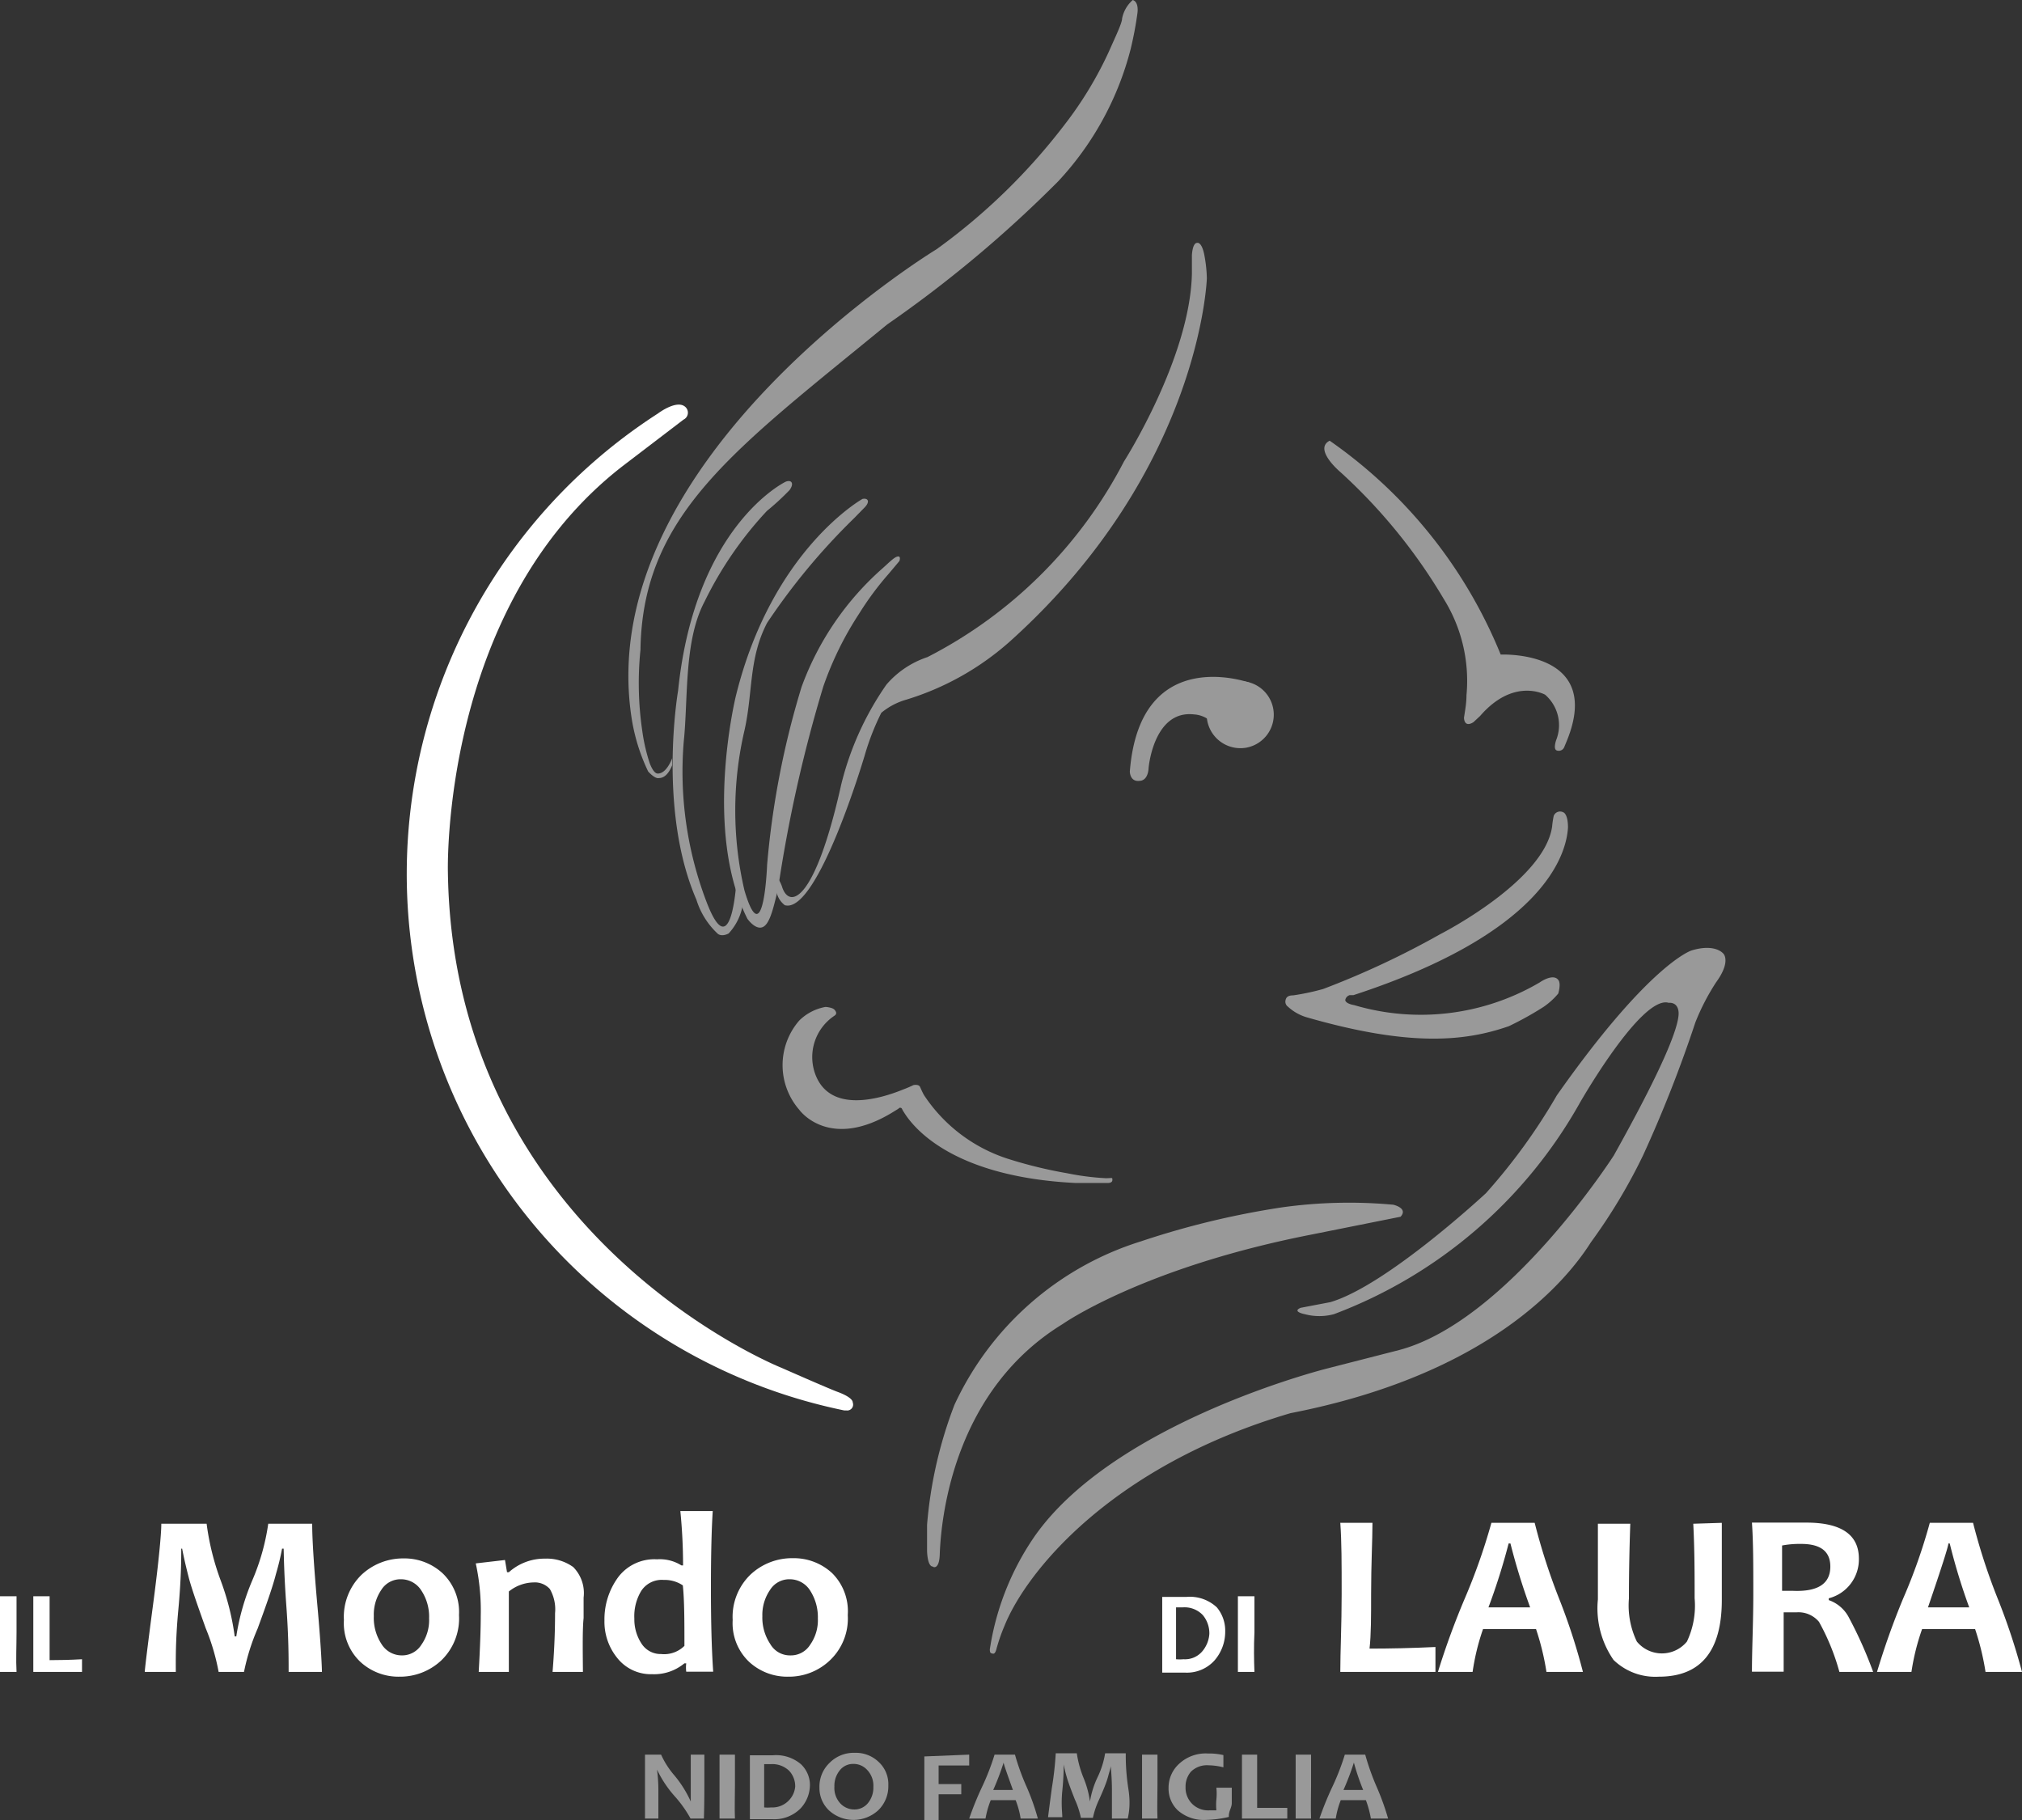 <svg xmlns="http://www.w3.org/2000/svg" viewBox="0 0 89.25 80.34"><rect x="0" y="0" width="89.25" height="80.34" fill="#333333" stroke="none"/><defs><style>.cls-1{opacity:0.5;}.cls-2{fill:#fff;}</style></defs><title>Risorsa 3</title><g id="Livello_2" data-name="Livello 2"><g id="Livello_1-2" data-name="Livello 1"><g class="cls-1"><path class="cls-2" d="M31.07,80.26h-.59a5.32,5.32,0,0,0-.66-.94A5,5,0,0,1,29,78.1h0a6.92,6.92,0,0,1,.06.86c0,.35,0,.79,0,1.3h-.59q0-.67,0-1.47t0-1.35h.71a3.76,3.76,0,0,0,.59.92,5,5,0,0,1,.72,1.15h0c0-.32,0-.61,0-.86,0-.4,0-.8,0-1.21h.6q0,.54,0,1.35T31.07,80.26Z"/><path class="cls-2" d="M32.44,80.26h-.68q0-.67,0-1.47t0-1.35h.68c0,.37,0,.81,0,1.35S32.42,79.82,32.44,80.26Z"/><path class="cls-2" d="M35.75,78.75a1.53,1.53,0,0,1-.43,1.08,1.63,1.63,0,0,1-1.22.46l-1,0q0-.66,0-1.47t0-1.35h1a1.69,1.69,0,0,1,1.25.39A1.27,1.27,0,0,1,35.75,78.75Zm-.65.1a1,1,0,0,0-.27-.7,1.07,1.07,0,0,0-.81-.29l-.29,0c0,.29,0,.59,0,.91s0,.68,0,1a1.63,1.63,0,0,0,.31,0,1,1,0,0,0,.76-.29A1,1,0,0,0,35.1,78.85Z"/><path class="cls-2" d="M39.21,78.8a1.47,1.47,0,0,1-.45,1.1,1.61,1.61,0,0,1-2.17,0,1.36,1.36,0,0,1-.42-1,1.45,1.45,0,0,1,.45-1.1,1.5,1.5,0,0,1,1.11-.44,1.45,1.45,0,0,1,1.05.4A1.33,1.33,0,0,1,39.21,78.8Zm-.66.06a1,1,0,0,0-.26-.73.81.81,0,0,0-.63-.28.74.74,0,0,0-.59.28,1.08,1.08,0,0,0-.24.72,1,1,0,0,0,.25.73.84.84,0,0,0,.63.28.76.76,0,0,0,.6-.28A1.08,1.08,0,0,0,38.55,78.86Z"/><path class="cls-2" d="M42.78,77.44l0,.48c-.5,0-.95,0-1.35,0,0,.25,0,.52,0,.82l1,0v.45l-1,0c0,.41,0,.79,0,1.15H40.8q0-.66,0-1.47t0-1.35Z"/><path class="cls-2" d="M45.81,80.26h-.76a3.78,3.78,0,0,0-.22-.81h-1.1a4.11,4.11,0,0,0-.23.81h-.72a14.14,14.14,0,0,1,.56-1.38,10.59,10.59,0,0,0,.56-1.44h.9a10.15,10.15,0,0,0,.51,1.41A10.24,10.24,0,0,1,45.81,80.26ZM44.71,79c-.27-.75-.41-1.15-.41-1.21h0A11.59,11.59,0,0,1,43.84,79Z"/><path class="cls-2" d="M49.78,80.26h-.7c0-.25,0-.66,0-1.24s-.05-1-.05-1.09h0c0,.09-.06.25-.12.48s-.2.58-.39,1a3.64,3.64,0,0,0-.28.82h-.53a3.76,3.76,0,0,0-.27-.82c-.18-.46-.3-.78-.36-1a5.29,5.29,0,0,1-.13-.54h0c0,.18,0,.57-.06,1.16s0,1,0,1.17h-.63s.06-.48.17-1.3a14.29,14.29,0,0,0,.17-1.52h.93a4.63,4.63,0,0,0,.29,1.07,4.22,4.22,0,0,1,.29,1.06h0a4,4,0,0,1,.33-1.06,3.82,3.82,0,0,0,.34-1.07h.91c0,.3,0,.83.12,1.6S49.78,80.21,49.78,80.26Z"/><path class="cls-2" d="M51.09,80.26h-.68q0-.67,0-1.47t0-1.35h.68c0,.37,0,.81,0,1.35S51.07,79.82,51.09,80.26Z"/><path class="cls-2" d="M54.24,80.19a4.92,4.92,0,0,1-1,.13A1.74,1.74,0,0,1,52,79.91a1.32,1.32,0,0,1-.42-1,1.42,1.42,0,0,1,.46-1.06,1.72,1.72,0,0,1,1.28-.46,2.79,2.79,0,0,1,.68.07L54,78a2.88,2.88,0,0,0-.67-.09,1,1,0,0,0-.76.28,1,1,0,0,0-.24.68,1,1,0,0,0,.27.72,1,1,0,0,0,.77.31l.32,0a2.67,2.67,0,0,1,0-.48,2.52,2.52,0,0,0,0-.52h.68c0,.22,0,.44,0,.67S54.23,79.91,54.24,80.19Z"/><path class="cls-2" d="M56.82,79.79l0,.47h-2q0-.58,0-1.47c0-.55,0-1,0-1.35h.67q0,.5,0,1.35c0,.43,0,.78,0,1Z"/><path class="cls-2" d="M57.87,80.26h-.68q0-.67,0-1.47t0-1.35h.68c0,.37,0,.81,0,1.35S57.85,79.82,57.87,80.26Z"/><path class="cls-2" d="M61.27,80.26h-.76a4.57,4.57,0,0,0-.22-.81H59.18a3.78,3.78,0,0,0-.22.81h-.72a14.14,14.14,0,0,1,.56-1.38,10.59,10.59,0,0,0,.56-1.44h.9a10.85,10.85,0,0,0,.5,1.41A11.3,11.3,0,0,1,61.27,80.26ZM60.17,79a10.08,10.08,0,0,1-.41-1.21h0A11.59,11.59,0,0,1,59.3,79Z"/></g><path class="cls-2" d="M.73,73.79H0c0-.53,0-1.11,0-1.75s0-1.16,0-1.59H.73c0,.43,0,1,0,1.59S.7,73.27.73,73.79Z"/><path class="cls-2" d="M3.62,73.23l0,.56H1.47c0-.46,0-1.05,0-1.75s0-1.17,0-1.59h.72c0,.38,0,.92,0,1.59,0,.52,0,.93,0,1.23C2.6,73.27,3.1,73.26,3.62,73.23Z"/><path class="cls-2" d="M14.21,73.79H12.74c0-.57,0-1.54-.1-2.9s-.11-2.2-.12-2.54h-.07a11.32,11.32,0,0,1-.27,1.12c-.14.55-.42,1.35-.81,2.41a9.48,9.48,0,0,0-.6,1.91H9.65a9.65,9.65,0,0,0-.57-1.93c-.38-1.06-.64-1.81-.75-2.24s-.21-.85-.29-1.27H8c0,.42,0,1.32-.13,2.71s-.11,2.29-.11,2.73H6.39c0-.1.12-1.11.37-3s.36-3.1.36-3.54h2a11.39,11.39,0,0,0,.62,2.5,11.42,11.42,0,0,1,.62,2.47h.07a10.24,10.24,0,0,1,.71-2.48,9.84,9.84,0,0,0,.7-2.49h1.94c0,.7.08,1.94.24,3.73S14.21,73.68,14.21,73.79Z"/><path class="cls-2" d="M20.26,71.28a2.57,2.57,0,0,1-.78,2,2.66,2.66,0,0,1-1.85.72,2.48,2.48,0,0,1-1.73-.66,2.35,2.35,0,0,1-.72-1.84,2.59,2.59,0,0,1,.78-2,2.68,2.68,0,0,1,1.85-.72,2.48,2.48,0,0,1,1.73.66A2.37,2.37,0,0,1,20.26,71.28Zm-1.32.15a2.1,2.1,0,0,0-.34-1.23,1.06,1.06,0,0,0-.9-.5,1,1,0,0,0-.87.47,1.94,1.94,0,0,0-.33,1.16,2.1,2.1,0,0,0,.34,1.23,1.05,1.05,0,0,0,.89.5,1,1,0,0,0,.87-.47A1.88,1.88,0,0,0,18.94,71.43Z"/><path class="cls-2" d="M25.73,73.79H24.39c.07-.85.11-1.71.11-2.59a1.8,1.8,0,0,0-.23-1.07.89.89,0,0,0-.72-.29,1.79,1.79,0,0,0-1.09.4c0,1.31,0,2.5,0,3.55H21.13q.09-1.58.09-2.49A9.75,9.75,0,0,0,21,69l1.29-.15.09.54h.08a2.35,2.35,0,0,1,1.59-.6,2,2,0,0,1,1.25.37,1.63,1.63,0,0,1,.46,1.35c0,.1,0,.23,0,.39s0,.33,0,.51C25.71,71.89,25.72,72.68,25.73,73.79Z"/><path class="cls-2" d="M31.48,73.78l-1.19,0a1.55,1.55,0,0,1,0-.37h-.08a2.09,2.09,0,0,1-1.42.48,1.89,1.89,0,0,1-1.54-.71,2.53,2.53,0,0,1-.57-1.66,3.14,3.14,0,0,1,.62-1.93A2,2,0,0,1,29,68.82a1.79,1.79,0,0,1,1.08.27h.07q0-1.2-.12-2.4l1.43,0c-.05.78-.08,1.91-.08,3.38S31.41,72.77,31.48,73.78Zm-1.27-1.14c0-1.08,0-2-.07-2.67a1.43,1.43,0,0,0-.84-.24,1.08,1.08,0,0,0-1,.49A2.16,2.16,0,0,0,28,71.44a1.94,1.94,0,0,0,.31,1.09,1,1,0,0,0,.87.47A1.27,1.27,0,0,0,30.21,72.64Z"/><path class="cls-2" d="M37.42,71.28a2.54,2.54,0,0,1-.79,2,2.62,2.62,0,0,1-1.84.72,2.48,2.48,0,0,1-1.73-.66,2.35,2.35,0,0,1-.72-1.84,2.59,2.59,0,0,1,.78-2A2.68,2.68,0,0,1,35,68.77a2.48,2.48,0,0,1,1.73.66A2.37,2.37,0,0,1,37.42,71.28Zm-1.32.15a2.17,2.17,0,0,0-.34-1.23,1.06,1.06,0,0,0-.9-.5,1,1,0,0,0-.87.47,1.94,1.94,0,0,0-.34,1.16A2.1,2.1,0,0,0,34,72.56a1,1,0,0,0,.89.5,1,1,0,0,0,.87-.47A1.88,1.88,0,0,0,36.1,71.43Z"/><path class="cls-2" d="M54.08,72a1.93,1.93,0,0,1-.47,1.28,1.64,1.64,0,0,1-1.31.54l-1,0c0-.52,0-1.1,0-1.75s0-1.15,0-1.59h1.06a1.74,1.74,0,0,1,1.35.46A1.6,1.6,0,0,1,54.08,72Zm-.7.11a1.25,1.25,0,0,0-.29-.83,1.11,1.11,0,0,0-.88-.34l-.3,0c0,.34,0,.7,0,1.07s0,.82,0,1.22a1.84,1.84,0,0,0,.33,0,1,1,0,0,0,.82-.34A1.32,1.32,0,0,0,53.38,72.11Z"/><path class="cls-2" d="M55.37,73.79h-.73c0-.53,0-1.11,0-1.75s0-1.16,0-1.59h.73q0,.64,0,1.59C55.34,72.69,55.35,73.27,55.37,73.79Z"/><path class="cls-2" d="M63.36,72.69l0,1.1h-4.2c0-.91.06-2.06.06-3.44s0-2.31-.06-3.14h1.42c0,.77-.06,1.81-.06,3.14,0,1,0,1.82-.07,2.41C61.34,72.76,62.32,72.74,63.36,72.69Z"/><path class="cls-2" d="M69.87,73.79H68.26a11.5,11.5,0,0,0-.46-1.89H65.46A10.1,10.1,0,0,0,65,73.79H63.47a33.79,33.79,0,0,1,1.18-3.23,26.54,26.54,0,0,0,1.18-3.35h1.91a27.6,27.6,0,0,0,1.06,3.3A27.12,27.12,0,0,1,69.87,73.79Zm-2.33-2.85a28.63,28.63,0,0,1-.87-2.82h-.08a27.88,27.88,0,0,1-.89,2.82Z"/><path class="cls-2" d="M76,67.21c0,1.13,0,2.27,0,3.4Q76,74,73.22,74a2.65,2.65,0,0,1-2-.74,4,4,0,0,1-.69-2.67c0-1.13,0-2.24,0-3.34h1.43q-.06,1.71-.06,3.3a3.67,3.67,0,0,0,.35,1.9,1.43,1.43,0,0,0,2.21,0,3.7,3.7,0,0,0,.34-1.91c0-1,0-2.13-.06-3.29Z"/><path class="cls-2" d="M82.68,73.79H81.19a9.91,9.91,0,0,0-.9-2.21,1.18,1.18,0,0,0-1-.42h-.56c0,.86,0,1.74,0,2.62h-1.4c0-1,.06-2.16.06-3.44s0-2.27-.06-3.14h1.51l.89,0c1.54,0,2.32.53,2.32,1.59a1.77,1.77,0,0,1-1.33,1.75v.08a1.59,1.59,0,0,1,.9.79A18.35,18.35,0,0,1,82.68,73.79Zm-1.89-4.65c0-.67-.43-1-1.29-1a4.19,4.19,0,0,0-.84.07c0,.52,0,1.2,0,2h.47C80.25,70.26,80.79,69.89,80.79,69.14Z"/><path class="cls-2" d="M89.25,73.79H87.64a11.5,11.5,0,0,0-.46-1.89H84.84a10.1,10.1,0,0,0-.47,1.89H82.85A33.79,33.79,0,0,1,84,70.56a24.75,24.75,0,0,0,1.18-3.35h1.91a26.71,26.71,0,0,0,1.07,3.3A28,28,0,0,1,89.25,73.79Zm-2.33-2.85a26.78,26.78,0,0,1-.86-2.82H86q0,.19-.9,2.82Z"/><path class="cls-2" d="M30.17,18.52a.34.34,0,0,0,.11-.53c-.36-.41-1.24.26-1.24.26a24.17,24.17,0,0,0,8.23,44h.1a.26.26,0,0,0,.27-.35c0-.24-.67-.47-.67-.47-.43-.16-2.47-1.06-2.47-1.06S20,54.61,19.77,38.5c0,0-.34-11.72,7.74-17.95Z"/><g class="cls-1"><path class="cls-2" d="M43.74,72.49a11.93,11.93,0,0,1,1.93-4.69c3.55-5.06,12.9-7.4,12.9-7.4l3.2-.82C66.55,58.3,71.23,51,71.23,51c2.5-4.47,2.91-5.9,2.86-6.35s-.43-.39-.43-.39c-1.2-.37-3.93,4.42-3.93,4.42A20.86,20.86,0,0,1,58.88,58a2.48,2.48,0,0,1-1.29,0s-.58-.11-.18-.28l1.31-.25c2.49-.73,6.87-4.81,6.87-4.81a26,26,0,0,0,3.13-4.32c4.1-5.83,5.94-6.39,5.94-6.39.74-.23,1.21-.08,1.41.14,0,0,.35.34-.32,1.26a9.85,9.85,0,0,0-.92,1.78A57.48,57.48,0,0,1,72.52,51a24.71,24.71,0,0,1-2.3,3.83c-1.14,1.8-4.58,5.85-13.26,7.54-7.91,2.33-11.66,7-12.62,9.38a8,8,0,0,0-.35,1c-.05.22-.12.25-.18.23s-.12,0-.12-.19Z"/><path class="cls-2" d="M41.48,68.6c.07-1.91.74-7.29,5.42-10.16,0,0,3.51-2.48,10.92-3.94l4-.8c.35-.38-.32-.53-.32-.53a21.39,21.39,0,0,0-4.94.12,37.16,37.16,0,0,0-6.21,1.5A13.49,13.49,0,0,0,42.13,62a19,19,0,0,0-1.21,5.3s0,.9,0,1.12c0,0,0,.72.26.72C41.18,69.17,41.46,69.29,41.48,68.6Z"/><path class="cls-2" d="M48.81,52a11.56,11.56,0,0,1-1.71-.22,19.59,19.59,0,0,1-2.62-.64,7,7,0,0,1-3.69-2.8c-.07-.12-.12-.24-.18-.37s-.29-.08-.29-.08-.25.12-.42.18c-1.09.45-3.26,1.07-3.91-.65a2.19,2.19,0,0,1,.84-2.59c.12-.08.09-.17,0-.27s-.39-.12-.39-.12a2.2,2.2,0,0,0-1.16.6,3,3,0,0,0,0,3.94s1.31,1.85,4.17.08l.21-.13a.09.09,0,0,1,.15,0,.89.89,0,0,0,.09.16c.47.76,2.24,2.85,7.56,3.12.48,0,.92,0,1.46,0,0,0,.18,0,.18-.13S49.1,52,48.81,52Z"/><path class="cls-2" d="M69.17,32.67c1.61-4-2.93-3.78-2.93-3.78a21.25,21.25,0,0,0-7.55-9.44c-.73.38.48,1.39.48,1.39a24.28,24.28,0,0,1,4.56,5.6,6.83,6.83,0,0,1,1,4.24c0,.38-.07.71-.11,1,0,0,0,.46.42.19l.29-.27c1.49-1.72,2.87-.94,2.87-.94a1.78,1.78,0,0,1,.49,2s-.13.36,0,.45a.26.26,0,0,0,.36-.15Z"/><path class="cls-2" d="M68.79,43.26c-.23-.33-.83.1-.83.1a10.36,10.36,0,0,1-8.19,1s-.35-.05-.39-.21c0,0,0-.16.19-.23l.17,0c8.36-2.73,9.4-6.16,9.47-7.4,0-.62-.21-.67-.21-.67a.3.3,0,0,0-.42.16,3.86,3.86,0,0,0-.07.47c-.35,2.42-4.94,4.75-4.94,4.75a37.66,37.66,0,0,1-5.17,2.42,10.44,10.44,0,0,1-1.32.28c-.28,0-.32.13-.34.23a.27.27,0,0,0,.11.27,2.09,2.09,0,0,0,.87.48c4.5,1.29,6.93,1.06,8.88.38a14.34,14.34,0,0,0,1.53-.85,3.16,3.16,0,0,0,.65-.59S68.91,43.43,68.79,43.26Z"/><path class="cls-2" d="M53.29,31.82A1.48,1.48,0,1,1,55,33,1.49,1.49,0,0,1,53.29,31.82Z"/><path class="cls-2" d="M50.7,33.88s.22-2.55,2-2.35a1.25,1.25,0,0,1,.65.23c.1.07.15.14.25.16,2,.51,1.58-1.78,1.58-1.78s-4.86-1.79-5.31,3.91c0,0,0,.48.45.41C50.34,34.46,50.67,34.46,50.7,33.88Z"/><path class="cls-2" d="M39.23,25.32l.47-.56s.08-.22-.07-.2-.38.26-.66.51a12.84,12.84,0,0,0-3.59,5.25,37.78,37.78,0,0,0-1.52,7.85s-.15,4-1,1.13a15.54,15.54,0,0,1,0-7.06c.38-1.68.18-3.18,1-4.75a28.7,28.7,0,0,1,3.83-4.61l.49-.5c.23-.25.13-.41-.11-.36,0,0-4,2.23-5.59,8.7,0,0-1.46,5.94.51,9.83,0,0,.36.52.69.36s.49-1,.66-1.66a62,62,0,0,1,2-8.95,14.54,14.54,0,0,1,1.59-3.23A13.3,13.3,0,0,1,39.23,25.32Z"/><path class="cls-2" d="M32.52,38.68s-.19,4.13-1.34,1.11a16.11,16.11,0,0,1-1-7.06c.2-1.89,0-4.45.92-6.18a16.38,16.38,0,0,1,2.75-4,11.26,11.26,0,0,0,1-.92c.22-.3.08-.47-.17-.37,0,0-4,1.9-4.75,9.23,0,0-.91,5.26.81,9.22a3.44,3.44,0,0,0,.93,1.49s.15.17.49,0a2.47,2.47,0,0,0,.66-1.68"/><path class="cls-2" d="M40,30.88a12.24,12.24,0,0,0,4.61-2.6c8.4-7.57,8.66-16,8.66-16a6.24,6.24,0,0,0-.12-1.07c-.12-.56-.31-.49-.31-.49-.21,0-.23.55-.23.55s0,.23,0,.34,0,.47,0,.47c-.08,3.72-3,8.29-3,8.29A20.09,20.09,0,0,1,40.94,29a4.09,4.09,0,0,0-1.81,1.21,13.2,13.2,0,0,0-2,4.42c-1.14,5.12-2.26,5.51-2.6,4.54a1.41,1.41,0,0,0-.2-.41c-.11.12-.05.63-.05.63a1,1,0,0,0,.36.56c1.45.42,3.53-6.62,3.53-6.62a11,11,0,0,1,.73-1.87A3,3,0,0,1,40,30.88Z"/><path class="cls-2" d="M29.08,34.34c.19,0,.41-.12.59-.57v-.31s-.24.69-.64.68c-.2,0-.36-.48-.36-.48a8,8,0,0,1-.32-1.4,14.46,14.46,0,0,1-.08-3.58c.09-6,4.16-8.84,10.89-14.36A54.06,54.06,0,0,0,46.71,8,13.45,13.45,0,0,0,49.9,2.19,15.35,15.35,0,0,0,50.2.62S50.3.1,50,0a1.46,1.46,0,0,0-.47.81c0,.15-.16.51-.26.74l-.34.76A16.52,16.52,0,0,1,47,5.49,26.93,26.93,0,0,1,41.34,11S26.05,20.27,27.89,31.76a8.4,8.4,0,0,0,.72,2.29S28.9,34.38,29.08,34.34Z"/></g></g></g></svg>